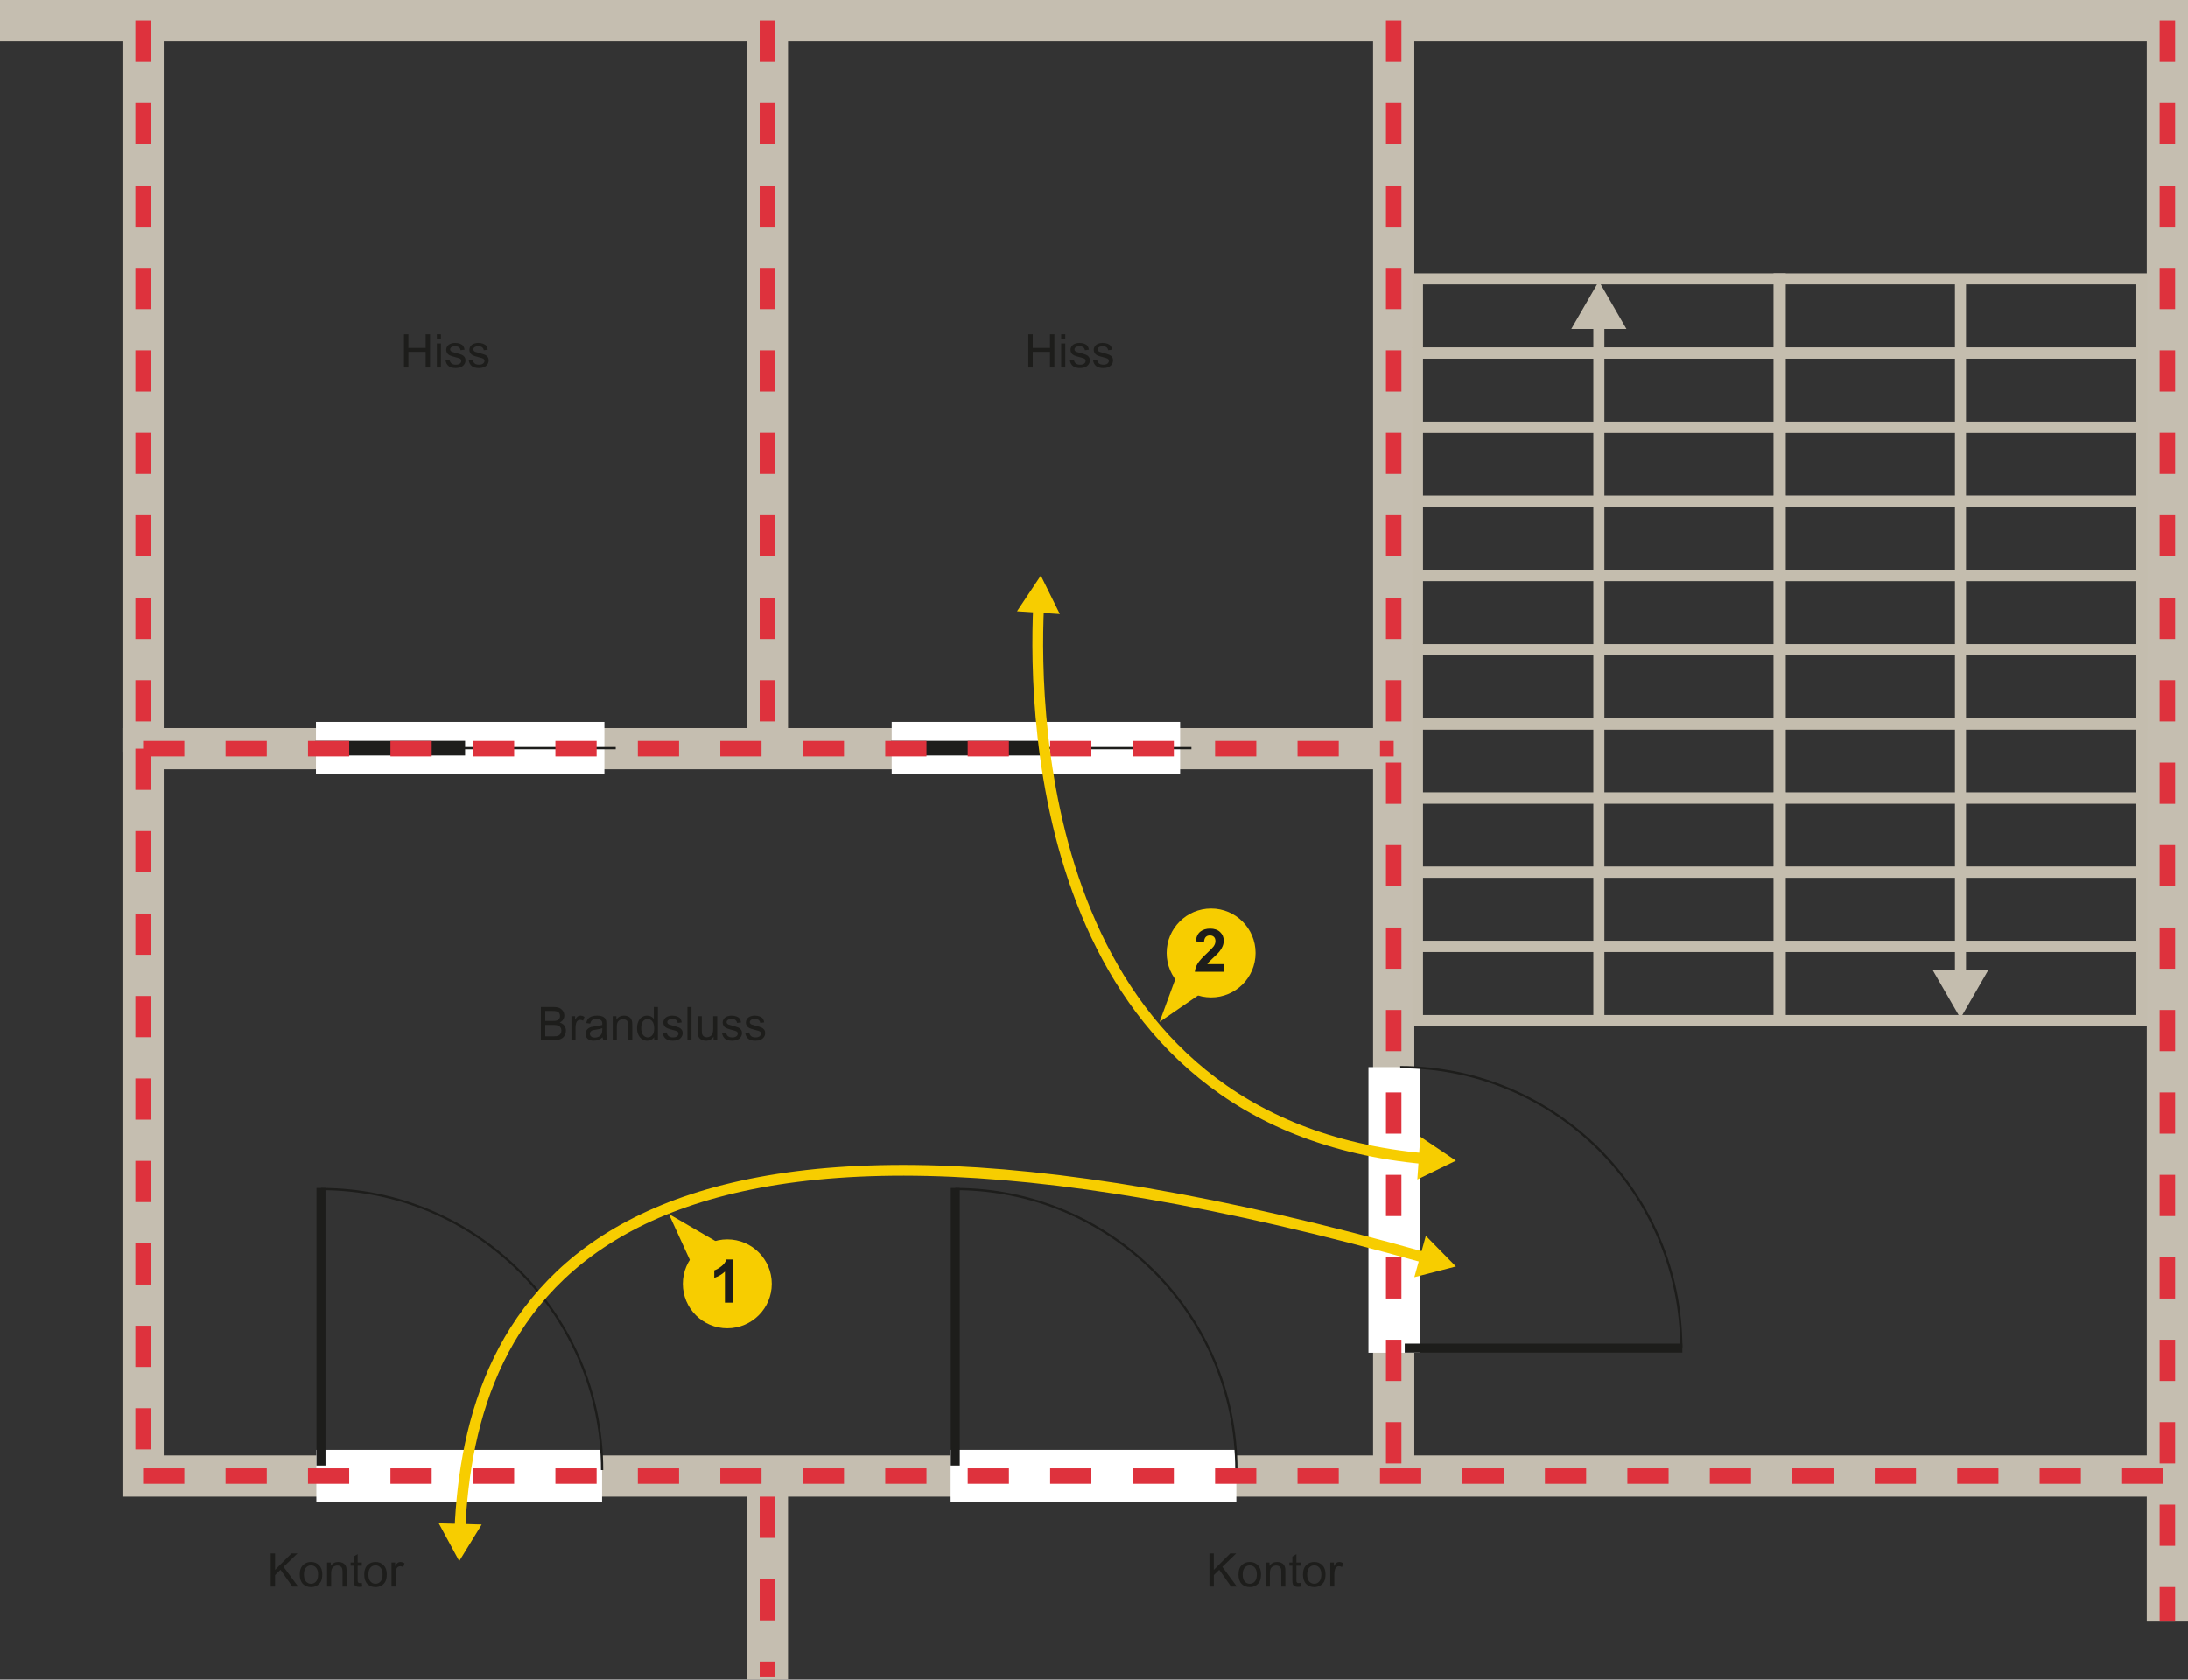 <?xml version="1.0" encoding="UTF-8"?>
<svg id="Lager_1" data-name="Lager 1" xmlns="http://www.w3.org/2000/svg" width="677.33mm" height="520.07mm" viewBox="0 0 1920 1474.22">
  <rect x="0" y="0" width="1920" height="1474.22" fill="#333333" stroke="none"/>
  <defs>
    <style>
      .cls-1 {
        fill: #f7cd00;
      }

      .cls-2 {
        stroke-width: 1.98px;
      }

      .cls-2, .cls-3, .cls-4, .cls-5, .cls-6, .cls-7, .cls-8 {
        fill: none;
        stroke-miterlimit: 10;
      }

      .cls-2, .cls-5, .cls-7 {
        stroke: #1d1d1b;
      }

      .cls-9 {
        fill: #1d1d1b;
      }

      .cls-10 {
        fill: #fff;
      }

      .cls-3 {
        stroke: #c4bdae;
        stroke-width: 9.71px;
      }

      .cls-4 {
        stroke: #f7cd00;
        stroke-width: 9.44px;
      }

      .cls-5 {
        stroke-width: 12.82px;
      }

      .cls-11 {
        fill: #c5beb0;
      }

      .cls-6 {
        stroke: #de323d;
        stroke-dasharray: 36.18;
        stroke-width: 13.57px;
      }

      .cls-7 {
        stroke-width: 7.92px;
      }

      .cls-12 {
        fill: #c4bdae;
      }

      .cls-8 {
        stroke: #c5beb0;
        stroke-width: 36.18px;
      }
    </style>
  </defs>
  <line class="cls-8" x1="125.56" y1="659.85" x2="125.56" y2="18.09"/>
  <g>
    <path class="cls-9" d="M902.37,322.6v-29.14h3.86v11.96h15.15v-11.96h3.86v29.14h-3.86v-13.73h-15.15v13.73h-3.86Z"/>
    <path class="cls-9" d="M931.21,297.58v-4.11h3.58v4.11h-3.58ZM931.21,322.6v-21.11h3.58v21.11h-3.58Z"/>
    <path class="cls-9" d="M938.8,316.3l3.54-.56c.2,1.42.75,2.5,1.66,3.26.91.76,2.18,1.13,3.81,1.13s2.86-.33,3.66-1c.79-.67,1.19-1.45,1.19-2.35,0-.81-.35-1.44-1.05-1.91-.49-.32-1.71-.72-3.66-1.21-2.62-.66-4.44-1.24-5.46-1.72-1.01-.48-1.78-1.15-2.31-2.01-.52-.85-.78-1.8-.78-2.83,0-.94.21-1.81.65-2.61s1.02-1.47,1.76-2c.56-.41,1.31-.76,2.28-1.04.96-.28,1.99-.43,3.09-.43,1.66,0,3.11.24,4.36.72,1.25.48,2.18,1.12,2.77,1.94s1.01,1.9,1.23,3.27l-3.5.48c-.16-1.09-.62-1.93-1.38-2.54-.76-.61-1.84-.91-3.23-.91-1.64,0-2.82.27-3.52.81-.7.54-1.05,1.18-1.05,1.91,0,.46.15.88.44,1.25.29.38.75.7,1.37.95.36.13,1.41.44,3.16.91,2.53.68,4.3,1.23,5.3,1.66,1,.43,1.79,1.06,2.36,1.88.57.82.85,1.84.85,3.06s-.35,2.32-1.04,3.37c-.7,1.05-1.7,1.87-3.01,2.44-1.31.58-2.8.86-4.45.86-2.74,0-4.83-.57-6.27-1.71-1.44-1.14-2.36-2.83-2.75-5.07Z"/>
    <path class="cls-9" d="M959.16,316.3l3.54-.56c.2,1.42.75,2.5,1.66,3.26.91.76,2.18,1.13,3.81,1.13s2.86-.33,3.66-1c.79-.67,1.19-1.45,1.19-2.35,0-.81-.35-1.44-1.05-1.91-.49-.32-1.71-.72-3.66-1.21-2.62-.66-4.44-1.24-5.46-1.72-1.01-.48-1.78-1.15-2.31-2.01-.52-.85-.78-1.8-.78-2.83,0-.94.21-1.81.65-2.61s1.02-1.47,1.76-2c.56-.41,1.31-.76,2.28-1.04.96-.28,1.99-.43,3.09-.43,1.66,0,3.11.24,4.36.72,1.25.48,2.18,1.12,2.77,1.94s1.01,1.9,1.23,3.27l-3.5.48c-.16-1.09-.62-1.93-1.38-2.54-.76-.61-1.84-.91-3.23-.91-1.64,0-2.82.27-3.52.81-.7.54-1.05,1.18-1.05,1.91,0,.46.15.88.44,1.25.29.38.75.7,1.37.95.36.13,1.41.44,3.16.91,2.53.68,4.3,1.23,5.3,1.66,1,.43,1.79,1.06,2.36,1.88.57.82.85,1.84.85,3.06s-.35,2.32-1.04,3.37c-.7,1.05-1.7,1.87-3.01,2.44-1.31.58-2.8.86-4.45.86-2.74,0-4.83-.57-6.27-1.71-1.44-1.14-2.36-2.83-2.75-5.07Z"/>
  </g>
  <g>
    <path class="cls-9" d="M474.61,912.96v-29.14h10.93c2.23,0,4.01.29,5.36.88,1.34.59,2.4,1.5,3.16,2.72.76,1.23,1.14,2.51,1.14,3.85,0,1.25-.34,2.42-1.01,3.52-.68,1.1-1.7,1.99-3.06,2.66,1.76.52,3.12,1.4,4.06,2.64.95,1.25,1.42,2.72,1.42,4.41,0,1.36-.29,2.63-.86,3.81-.58,1.17-1.29,2.08-2.14,2.71-.85.64-1.91,1.12-3.19,1.44s-2.85.49-4.7.49h-11.11ZM478.47,896.06h6.3c1.71,0,2.93-.11,3.68-.34.98-.29,1.72-.77,2.22-1.45.5-.68.75-1.52.75-2.54,0-.97-.23-1.82-.7-2.55-.46-.74-1.13-1.24-1.99-1.51-.86-.27-2.34-.41-4.43-.41h-5.82v8.8ZM478.47,909.52h7.25c1.25,0,2.12-.05,2.62-.14.89-.16,1.63-.42,2.23-.79.6-.37,1.09-.91,1.47-1.62.38-.71.58-1.53.58-2.45,0-1.09-.28-2.03-.83-2.83-.56-.8-1.33-1.36-2.32-1.69-.99-.32-2.41-.49-4.26-.49h-6.74v10.02Z"/>
    <path class="cls-9" d="M501.43,912.96v-21.11h3.22v3.2c.82-1.5,1.58-2.48,2.28-2.96.7-.48,1.46-.72,2.3-.72,1.21,0,2.43.38,3.68,1.15l-1.23,3.32c-.87-.52-1.75-.77-2.62-.77-.78,0-1.48.24-2.11.71-.62.47-1.07,1.12-1.33,1.96-.4,1.27-.6,2.66-.6,4.17v11.05h-3.58Z"/>
    <path class="cls-9" d="M528.79,910.35c-1.32,1.13-2.6,1.92-3.83,2.38-1.23.46-2.54.7-3.95.7-2.32,0-4.1-.57-5.35-1.7-1.25-1.13-1.87-2.58-1.87-4.34,0-1.03.24-1.98.71-2.83.47-.85,1.09-1.54,1.85-2.06.76-.52,1.62-.91,2.57-1.17.7-.19,1.76-.36,3.18-.54,2.89-.34,5.02-.76,6.38-1.23.01-.49.02-.8.02-.93,0-1.46-.34-2.48-1.01-3.08-.91-.81-2.27-1.21-4.07-1.21-1.68,0-2.92.29-3.73.88-.8.59-1.39,1.63-1.78,3.13l-3.5-.48c.32-1.5.84-2.71,1.57-3.63.73-.92,1.78-1.63,3.16-2.13,1.38-.5,2.97-.75,4.79-.75s3.27.21,4.39.64c1.13.42,1.95.96,2.48,1.6.53.64.9,1.45,1.11,2.43.12.61.18,1.71.18,3.3v4.77c0,3.33.08,5.43.23,6.31.15.88.45,1.73.9,2.53h-3.74c-.37-.74-.61-1.61-.72-2.6ZM528.5,902.36c-1.3.53-3.25.98-5.84,1.35-1.47.21-2.51.45-3.12.72s-1.08.65-1.41,1.16c-.33.51-.5,1.08-.5,1.7,0,.95.36,1.75,1.08,2.39.72.64,1.78.95,3.17.95s2.6-.3,3.68-.9c1.07-.6,1.86-1.43,2.36-2.47.38-.81.58-2,.58-3.58v-1.31Z"/>
    <path class="cls-9" d="M537.66,912.96v-21.11h3.22v3c1.55-2.32,3.79-3.48,6.72-3.48,1.27,0,2.44.23,3.51.69,1.07.46,1.86,1.06,2.4,1.8.53.74.9,1.62,1.11,2.64.13.66.2,1.82.2,3.48v12.98h-3.58v-12.84c0-1.46-.14-2.55-.42-3.27s-.77-1.3-1.48-1.73-1.54-.65-2.49-.65c-1.52,0-2.84.48-3.95,1.45-1.11.97-1.66,2.8-1.66,5.51v11.53h-3.58Z"/>
    <path class="cls-9" d="M573.99,912.96v-2.66c-1.34,2.09-3.31,3.14-5.9,3.14-1.68,0-3.23-.46-4.64-1.39-1.41-.93-2.5-2.22-3.28-3.89-.78-1.66-1.16-3.57-1.16-5.73s.35-4.02,1.05-5.73c.7-1.72,1.76-3.03,3.16-3.95,1.4-.91,2.97-1.37,4.71-1.37,1.27,0,2.4.27,3.4.8s1.8,1.24,2.42,2.1v-10.45h3.56v29.14h-3.32ZM562.68,902.42c0,2.7.57,4.72,1.71,6.06,1.14,1.34,2.48,2.01,4.03,2.01s2.89-.64,3.99-1.92c1.09-1.28,1.64-3.23,1.64-5.85,0-2.89-.56-5.01-1.67-6.36-1.11-1.35-2.48-2.03-4.11-2.03s-2.92.65-3.99,1.95c-1.07,1.3-1.6,3.35-1.6,6.14Z"/>
    <path class="cls-9" d="M581.5,906.66l3.54-.56c.2,1.42.75,2.5,1.66,3.26.91.76,2.18,1.13,3.81,1.13s2.86-.33,3.66-1c.79-.67,1.19-1.45,1.19-2.35,0-.81-.35-1.44-1.05-1.91-.49-.32-1.71-.72-3.66-1.21-2.62-.66-4.44-1.24-5.46-1.72-1.01-.48-1.78-1.15-2.31-2.01-.52-.85-.78-1.8-.78-2.83,0-.94.21-1.81.65-2.61s1.02-1.47,1.76-2c.56-.41,1.31-.76,2.28-1.04.96-.28,1.99-.43,3.09-.43,1.66,0,3.11.24,4.36.72,1.25.48,2.18,1.12,2.77,1.94s1.01,1.9,1.23,3.27l-3.5.48c-.16-1.09-.62-1.93-1.38-2.54-.76-.61-1.84-.91-3.23-.91-1.64,0-2.82.27-3.52.81-.7.54-1.05,1.18-1.05,1.91,0,.46.15.88.44,1.25.29.38.75.7,1.37.95.36.13,1.41.44,3.16.91,2.53.68,4.3,1.23,5.3,1.66,1,.43,1.79,1.06,2.36,1.88.57.82.85,1.84.85,3.06s-.35,2.32-1.04,3.37c-.7,1.05-1.7,1.87-3.01,2.44-1.31.58-2.8.86-4.45.86-2.74,0-4.83-.57-6.27-1.71-1.44-1.14-2.36-2.83-2.75-5.07Z"/>
    <path class="cls-9" d="M603.21,912.96v-29.14h3.58v29.14h-3.58Z"/>
    <path class="cls-9" d="M626.16,912.96v-3.1c-1.64,2.39-3.88,3.58-6.7,3.58-1.25,0-2.41-.24-3.49-.72-1.08-.48-1.88-1.08-2.4-1.8s-.89-1.61-1.1-2.65c-.15-.7-.22-1.82-.22-3.34v-13.08h3.58v11.71c0,1.87.07,3.13.22,3.78.23.94.7,1.68,1.43,2.22.73.54,1.63.81,2.7.81s2.08-.27,3.02-.83c.94-.55,1.61-1.3,2-2.25.39-.95.59-2.32.59-4.12v-11.31h3.58v21.11h-3.2Z"/>
    <path class="cls-9" d="M633.54,906.66l3.54-.56c.2,1.42.75,2.5,1.66,3.26.91.76,2.18,1.13,3.81,1.13s2.86-.33,3.66-1c.79-.67,1.19-1.45,1.19-2.35,0-.81-.35-1.44-1.05-1.91-.49-.32-1.71-.72-3.66-1.21-2.62-.66-4.44-1.24-5.46-1.72-1.01-.48-1.78-1.15-2.31-2.01-.52-.85-.78-1.8-.78-2.83,0-.94.21-1.81.65-2.61s1.02-1.47,1.76-2c.56-.41,1.31-.76,2.28-1.04.96-.28,1.99-.43,3.09-.43,1.66,0,3.11.24,4.36.72,1.25.48,2.18,1.12,2.77,1.94s1.01,1.9,1.23,3.27l-3.5.48c-.16-1.09-.62-1.93-1.38-2.54-.76-.61-1.84-.91-3.23-.91-1.64,0-2.82.27-3.52.81-.7.54-1.05,1.18-1.05,1.91,0,.46.15.88.44,1.25.29.38.75.7,1.37.95.36.13,1.41.44,3.16.91,2.53.68,4.3,1.23,5.3,1.66,1,.43,1.79,1.06,2.36,1.88.57.82.85,1.84.85,3.06s-.35,2.32-1.04,3.37c-.7,1.05-1.7,1.87-3.01,2.44-1.31.58-2.8.86-4.45.86-2.74,0-4.83-.57-6.27-1.71-1.44-1.14-2.36-2.83-2.75-5.07Z"/>
    <path class="cls-9" d="M653.89,906.66l3.54-.56c.2,1.42.75,2.5,1.66,3.26.91.76,2.18,1.13,3.81,1.13s2.86-.33,3.66-1c.79-.67,1.19-1.45,1.19-2.35,0-.81-.35-1.44-1.05-1.91-.49-.32-1.71-.72-3.66-1.21-2.62-.66-4.44-1.24-5.46-1.72-1.01-.48-1.78-1.15-2.31-2.01-.52-.85-.78-1.8-.78-2.83,0-.94.21-1.81.65-2.61s1.02-1.47,1.76-2c.56-.41,1.31-.76,2.28-1.04.96-.28,1.99-.43,3.09-.43,1.66,0,3.11.24,4.36.72,1.25.48,2.18,1.12,2.77,1.94s1.01,1.9,1.23,3.27l-3.5.48c-.16-1.09-.62-1.93-1.38-2.54-.76-.61-1.84-.91-3.23-.91-1.64,0-2.82.27-3.52.81-.7.54-1.05,1.18-1.05,1.91,0,.46.15.88.44,1.25.29.38.75.7,1.37.95.36.13,1.41.44,3.16.91,2.53.68,4.3,1.23,5.3,1.66,1,.43,1.79,1.06,2.36,1.88.57.82.85,1.84.85,3.06s-.35,2.32-1.04,3.37c-.7,1.05-1.7,1.87-3.01,2.44-1.31.58-2.8.86-4.45.86-2.74,0-4.83-.57-6.27-1.71-1.44-1.14-2.36-2.83-2.75-5.07Z"/>
  </g>
  <g>
    <path class="cls-9" d="M1061.27,1392.52v-29.14h3.86v14.45l14.47-14.45h5.23l-12.22,11.81,12.76,17.33h-5.09l-10.37-14.75-4.77,4.65v10.1h-3.86Z"/>
    <path class="cls-9" d="M1086.79,1381.96c0-3.91,1.09-6.8,3.26-8.69,1.82-1.56,4.03-2.35,6.64-2.35,2.9,0,5.27.95,7.12,2.85s2.76,4.53,2.76,7.88c0,2.72-.41,4.85-1.22,6.41-.81,1.56-2,2.77-3.56,3.63-1.56.86-3.26,1.29-5.1,1.29-2.96,0-5.34-.95-7.17-2.84-1.82-1.89-2.73-4.62-2.73-8.19ZM1090.47,1381.96c0,2.7.59,4.73,1.77,6.07,1.18,1.34,2.66,2.02,4.45,2.02s3.25-.68,4.43-2.03c1.18-1.35,1.77-3.41,1.77-6.18,0-2.61-.59-4.59-1.78-5.93-1.19-1.34-2.66-2.02-4.42-2.02s-3.27.67-4.45,2.01c-1.18,1.34-1.77,3.36-1.77,6.06Z"/>
    <path class="cls-9" d="M1110.76,1392.52v-21.11h3.22v3c1.55-2.32,3.79-3.48,6.72-3.48,1.27,0,2.44.23,3.51.69,1.07.46,1.86,1.06,2.4,1.8.53.74.9,1.62,1.11,2.64.13.66.2,1.82.2,3.48v12.98h-3.58v-12.84c0-1.46-.14-2.55-.42-3.27-.28-.72-.77-1.3-1.48-1.73s-1.54-.65-2.49-.65c-1.52,0-2.84.48-3.95,1.45-1.11.97-1.66,2.8-1.66,5.51v11.53h-3.58Z"/>
    <path class="cls-9" d="M1141.21,1389.32l.52,3.16c-1.01.21-1.91.32-2.7.32-1.3,0-2.31-.21-3.02-.62-.72-.41-1.22-.95-1.51-1.62-.29-.67-.44-2.08-.44-4.22v-12.14h-2.62v-2.78h2.62v-5.23l3.56-2.15v7.37h3.6v2.78h-3.6v12.34c0,1.02.06,1.68.19,1.97s.33.52.62.7c.28.17.69.26,1.22.26.4,0,.92-.05,1.57-.14Z"/>
    <path class="cls-9" d="M1143.38,1381.96c0-3.91,1.09-6.8,3.26-8.69,1.82-1.56,4.03-2.35,6.64-2.35,2.9,0,5.27.95,7.12,2.85s2.76,4.53,2.76,7.88c0,2.72-.41,4.85-1.22,6.41-.81,1.56-2,2.77-3.56,3.63-1.56.86-3.26,1.29-5.1,1.29-2.96,0-5.34-.95-7.17-2.84-1.82-1.89-2.73-4.62-2.73-8.19ZM1147.06,1381.96c0,2.7.59,4.73,1.77,6.07,1.18,1.34,2.66,2.02,4.45,2.02s3.25-.68,4.43-2.03c1.18-1.35,1.77-3.41,1.77-6.18,0-2.61-.59-4.59-1.78-5.93-1.19-1.34-2.66-2.02-4.42-2.02s-3.27.67-4.45,2.01c-1.18,1.34-1.77,3.36-1.77,6.06Z"/>
    <path class="cls-9" d="M1167.31,1392.52v-21.11h3.22v3.2c.82-1.5,1.58-2.49,2.28-2.96.7-.48,1.46-.72,2.3-.72,1.21,0,2.43.38,3.68,1.15l-1.23,3.32c-.87-.52-1.75-.78-2.62-.78-.78,0-1.48.24-2.11.71-.62.47-1.07,1.12-1.33,1.96-.4,1.27-.6,2.66-.6,4.17v11.05h-3.58Z"/>
  </g>
  <g>
    <path class="cls-9" d="M237.53,1392.52v-29.14h3.86v14.45l14.47-14.45h5.23l-12.22,11.81,12.76,17.33h-5.09l-10.37-14.75-4.77,4.65v10.1h-3.86Z"/>
    <path class="cls-9" d="M263.05,1381.96c0-3.91,1.09-6.8,3.26-8.69,1.82-1.56,4.03-2.35,6.64-2.35,2.9,0,5.27.95,7.12,2.85s2.76,4.53,2.76,7.88c0,2.72-.41,4.85-1.22,6.41-.81,1.56-2,2.77-3.56,3.63-1.56.86-3.26,1.29-5.1,1.29-2.96,0-5.34-.95-7.17-2.84-1.82-1.89-2.73-4.62-2.73-8.19ZM266.73,1381.96c0,2.7.59,4.73,1.77,6.07,1.18,1.34,2.66,2.02,4.45,2.02s3.25-.68,4.43-2.03c1.18-1.35,1.77-3.41,1.77-6.18,0-2.61-.59-4.59-1.78-5.93-1.19-1.34-2.66-2.02-4.42-2.02s-3.27.67-4.45,2.01c-1.18,1.34-1.77,3.36-1.77,6.06Z"/>
    <path class="cls-9" d="M287.02,1392.52v-21.11h3.22v3c1.55-2.32,3.79-3.48,6.72-3.48,1.27,0,2.44.23,3.51.69,1.07.46,1.86,1.06,2.4,1.8.53.74.9,1.62,1.11,2.64.13.66.2,1.82.2,3.48v12.98h-3.58v-12.84c0-1.46-.14-2.55-.42-3.27-.28-.72-.77-1.3-1.48-1.73s-1.54-.65-2.49-.65c-1.52,0-2.84.48-3.95,1.45-1.11.97-1.66,2.8-1.66,5.51v11.53h-3.58Z"/>
    <path class="cls-9" d="M317.47,1389.32l.52,3.16c-1.01.21-1.91.32-2.7.32-1.3,0-2.31-.21-3.02-.62-.72-.41-1.22-.95-1.51-1.62-.29-.67-.44-2.08-.44-4.22v-12.14h-2.62v-2.78h2.62v-5.23l3.56-2.15v7.37h3.6v2.78h-3.6v12.34c0,1.02.06,1.68.19,1.97s.33.52.62.7c.28.17.69.26,1.22.26.4,0,.92-.05,1.57-.14Z"/>
    <path class="cls-9" d="M319.64,1381.96c0-3.91,1.09-6.8,3.26-8.69,1.82-1.56,4.03-2.35,6.64-2.35,2.9,0,5.27.95,7.12,2.85s2.76,4.53,2.76,7.88c0,2.72-.41,4.85-1.22,6.41-.81,1.56-2,2.77-3.56,3.63-1.56.86-3.26,1.29-5.1,1.29-2.96,0-5.34-.95-7.17-2.84-1.82-1.89-2.73-4.62-2.73-8.19ZM323.31,1381.96c0,2.7.59,4.73,1.77,6.07,1.18,1.34,2.66,2.02,4.45,2.02s3.25-.68,4.43-2.03c1.18-1.35,1.77-3.41,1.77-6.18,0-2.61-.59-4.59-1.78-5.93-1.19-1.34-2.66-2.02-4.42-2.02s-3.27.67-4.45,2.01c-1.18,1.34-1.77,3.36-1.77,6.06Z"/>
    <path class="cls-9" d="M343.57,1392.52v-21.11h3.22v3.2c.82-1.5,1.58-2.49,2.28-2.96.7-.48,1.46-.72,2.3-.72,1.21,0,2.43.38,3.68,1.15l-1.23,3.32c-.87-.52-1.75-.78-2.62-.78-.78,0-1.48.24-2.11.71-.62.47-1.07,1.12-1.33,1.96-.4,1.27-.6,2.66-.6,4.17v11.05h-3.58Z"/>
  </g>
  <polygon class="cls-11" points="1920 1423.2 1883.82 1423.2 1883.82 36.18 0 36.18 0 0 1920 0 1920 1423.2"/>
  <line class="cls-8" x1="1222.98" y1="1295.51" x2="1222.98" y2="18.09"/>
  <line class="cls-8" x1="673.42" y1="659.85" x2="673.42" y2="18.09"/>
  <polygon class="cls-11" points="1914.68 1313.6 107.47 1313.6 107.47 638.97 1222.98 638.97 1222.98 675.15 143.65 675.15 143.65 1277.42 1914.68 1277.42 1914.68 1313.6"/>
  <g>
    <rect class="cls-10" x="1200.82" y="936.56" width="45.58" height="250.72"/>
    <g>
      <path class="cls-2" d="M1228.69,936.56c136.22,0,246.66,110.43,246.66,246.66"/>
      <line class="cls-7" x1="1476.28" y1="1183.22" x2="1232.68" y2="1183.22"/>
    </g>
  </g>
  <g>
    <rect class="cls-10" x="380.19" y="1169.96" width="45.58" height="250.72" transform="translate(-892.34 1698.31) rotate(-90)"/>
    <g>
      <path class="cls-2" d="M528.35,1290.24c0-136.22-110.43-246.66-246.66-246.66"/>
      <line class="cls-7" x1="281.69" y1="1042.65" x2="281.69" y2="1286.26"/>
    </g>
  </g>
  <g>
    <rect class="cls-10" x="936.76" y="1169.96" width="45.58" height="250.72" transform="translate(-335.78 2254.87) rotate(-90)"/>
    <g>
      <path class="cls-2" d="M1084.91,1290.24c0-136.22-110.43-246.66-246.66-246.66"/>
      <line class="cls-7" x1="838.25" y1="1042.65" x2="838.25" y2="1286.26"/>
    </g>
  </g>
  <line class="cls-6" x1="1901.91" y1="18.09" x2="1901.91" y2="1423.2"/>
  <line class="cls-6" x1="1222.98" y1="18.09" x2="1222.98" y2="1293.35"/>
  <line class="cls-6" x1="673.42" y1="18.09" x2="673.42" y2="657.06"/>
  <line class="cls-8" x1="673.42" y1="1474.22" x2="673.42" y2="1297.66"/>
  <line class="cls-6" x1="673.42" y1="1313.6" x2="673.42" y2="1471.44"/>
  <line class="cls-6" x1="125.56" y1="657.06" x2="125.56" y2="1293.35"/>
  <line class="cls-6" x1="125.56" y1="1295.51" x2="1901.91" y2="1295.51"/>
  <g>
    <g>
      <rect class="cls-3" x="1243.84" y="830.59" width="318.37" height="65.08" transform="translate(2806.05 1726.26) rotate(-180)"/>
      <rect class="cls-3" x="1243.84" y="765.51" width="318.37" height="65.08" transform="translate(2806.05 1596.1) rotate(-180)"/>
      <rect class="cls-3" x="1243.84" y="700.42" width="318.37" height="65.08" transform="translate(2806.05 1465.93) rotate(-180)"/>
      <rect class="cls-3" x="1243.84" y="635.34" width="318.37" height="65.08" transform="translate(2806.05 1335.76) rotate(-180)"/>
      <rect class="cls-3" x="1243.84" y="570.25" width="318.37" height="65.08" transform="translate(2806.05 1205.59) rotate(-180)"/>
      <rect class="cls-3" x="1243.84" y="505.17" width="318.37" height="65.08" transform="translate(2806.05 1075.42) rotate(-180)"/>
      <rect class="cls-3" x="1243.84" y="440.09" width="318.37" height="65.08" transform="translate(2806.05 945.26) rotate(-180)"/>
      <rect class="cls-3" x="1243.84" y="375" width="318.37" height="65.08" transform="translate(2806.05 815.09) rotate(-180)"/>
      <rect class="cls-3" x="1243.84" y="309.92" width="318.37" height="65.08" transform="translate(2806.05 684.92) rotate(-180)"/>
      <rect class="cls-3" x="1243.84" y="244.83" width="318.37" height="65.08" transform="translate(2806.05 554.75) rotate(-180)"/>
    </g>
    <g>
      <line class="cls-3" x1="1403.02" y1="895.67" x2="1403.02" y2="281.7"/>
      <polygon class="cls-12" points="1427.23 288.78 1403.02 246.86 1378.81 288.78 1427.23 288.78"/>
    </g>
  </g>
  <g>
    <g>
      <rect class="cls-3" x="1561.16" y="244.83" width="318.37" height="65.08"/>
      <rect class="cls-3" x="1561.16" y="309.92" width="318.37" height="65.08"/>
      <rect class="cls-3" x="1561.16" y="375" width="318.37" height="65.08"/>
      <rect class="cls-3" x="1561.16" y="440.09" width="318.37" height="65.08"/>
      <rect class="cls-3" x="1561.16" y="505.17" width="318.37" height="65.08"/>
      <rect class="cls-3" x="1561.16" y="570.25" width="318.37" height="65.08"/>
      <rect class="cls-3" x="1561.16" y="635.34" width="318.37" height="65.08"/>
      <rect class="cls-3" x="1561.16" y="700.42" width="318.37" height="65.08"/>
      <rect class="cls-3" x="1561.16" y="765.51" width="318.37" height="65.08"/>
      <rect class="cls-3" x="1561.16" y="830.59" width="318.37" height="65.08"/>
    </g>
    <g>
      <line class="cls-3" x1="1720.35" y1="244.83" x2="1720.35" y2="858.81"/>
      <polygon class="cls-12" points="1696.14 851.72 1720.35 893.65 1744.56 851.72 1696.14 851.72"/>
    </g>
  </g>
  <g>
    <rect class="cls-10" x="886.21" y="529.81" width="45.58" height="253.1" transform="translate(1565.37 -252.64) rotate(90)"/>
    <line class="cls-5" x1="913.33" y1="656.62" x2="782.05" y2="656.62"/>
    <line class="cls-2" x1="1045.49" y1="656.62" x2="911.5" y2="656.62"/>
  </g>
  <g>
    <rect class="cls-10" x="381.03" y="529.81" width="45.58" height="253.1" transform="translate(1060.18 252.55) rotate(90)"/>
    <line class="cls-5" x1="408.14" y1="656.62" x2="276.87" y2="656.62"/>
    <line class="cls-2" x1="540.31" y1="656.62" x2="406.32" y2="656.62"/>
  </g>
  <line class="cls-6" x1="125.56" y1="657.06" x2="1222.98" y2="657.06"/>
  <g>
    <path class="cls-4" d="M911.38,532.21c-4.68,101.36,3.35,454.51,339.12,484.77"/>
    <polygon class="cls-1" points="892.43 536.51 913.33 505.17 930.02 538.94 892.43 536.51"/>
    <polygon class="cls-1" points="1243.72 1035.2 1277.57 1018.68 1246.34 997.62 1243.72 1035.2"/>
  </g>
  <g>
    <path class="cls-4" d="M403.56,1343.04c8.62-197.52,121.96-443.4,847.94-238.95"/>
    <polygon class="cls-1" points="422.7 1338.04 402.99 1370.14 385.04 1337.02 422.7 1338.04"/>
    <polygon class="cls-1" points="1241.09 1120.95 1277.57 1111.54 1251.19 1084.65 1241.09 1120.95"/>
  </g>
  <g>
    <path class="cls-9" d="M354.52,322.6v-29.14h3.86v11.96h15.15v-11.96h3.86v29.14h-3.86v-13.73h-15.15v13.73h-3.86Z"/>
    <path class="cls-9" d="M383.35,297.58v-4.11h3.58v4.11h-3.58ZM383.35,322.6v-21.11h3.58v21.11h-3.58Z"/>
    <path class="cls-9" d="M390.95,316.3l3.54-.56c.2,1.42.75,2.5,1.66,3.26.91.76,2.18,1.13,3.81,1.13s2.86-.33,3.66-1c.79-.67,1.19-1.45,1.19-2.35,0-.81-.35-1.44-1.05-1.91-.49-.32-1.71-.72-3.66-1.21-2.62-.66-4.44-1.24-5.46-1.72-1.01-.48-1.78-1.15-2.31-2.01-.52-.85-.78-1.8-.78-2.83,0-.94.21-1.81.65-2.61s1.02-1.47,1.76-2c.56-.41,1.31-.76,2.28-1.04.96-.28,1.99-.43,3.09-.43,1.66,0,3.11.24,4.36.72,1.25.48,2.18,1.12,2.77,1.94s1.01,1.9,1.23,3.27l-3.5.48c-.16-1.09-.62-1.93-1.38-2.54-.76-.61-1.84-.91-3.23-.91-1.64,0-2.82.27-3.52.81-.7.54-1.05,1.18-1.05,1.91,0,.46.15.88.44,1.25.29.38.75.7,1.37.95.36.13,1.41.44,3.16.91,2.53.68,4.3,1.23,5.3,1.66,1,.43,1.79,1.06,2.36,1.88.57.82.85,1.84.85,3.06s-.35,2.32-1.04,3.37c-.7,1.05-1.7,1.87-3.01,2.44-1.31.58-2.8.86-4.45.86-2.74,0-4.83-.57-6.27-1.71-1.44-1.14-2.36-2.83-2.75-5.07Z"/>
    <path class="cls-9" d="M411.3,316.3l3.54-.56c.2,1.42.75,2.5,1.66,3.26.91.76,2.18,1.13,3.81,1.13s2.86-.33,3.66-1c.79-.67,1.19-1.45,1.19-2.35,0-.81-.35-1.44-1.05-1.91-.49-.32-1.71-.72-3.66-1.21-2.62-.66-4.44-1.24-5.46-1.72-1.01-.48-1.78-1.15-2.31-2.01-.52-.85-.78-1.8-.78-2.83,0-.94.21-1.81.65-2.61s1.02-1.47,1.76-2c.56-.41,1.31-.76,2.28-1.04.96-.28,1.99-.43,3.09-.43,1.66,0,3.11.24,4.36.72,1.25.48,2.18,1.12,2.77,1.94s1.01,1.9,1.23,3.27l-3.5.48c-.16-1.09-.62-1.93-1.38-2.54-.76-.61-1.84-.91-3.23-.91-1.64,0-2.82.27-3.52.81-.7.54-1.05,1.18-1.05,1.91,0,.46.15.88.44,1.25.29.38.75.7,1.37.95.36.13,1.41.44,3.16.91,2.53.68,4.3,1.23,5.3,1.66,1,.43,1.79,1.06,2.36,1.88.57.82.85,1.84.85,3.06s-.35,2.32-1.04,3.37c-.7,1.05-1.7,1.87-3.01,2.44-1.31.58-2.8.86-4.45.86-2.74,0-4.83-.57-6.27-1.71-1.44-1.14-2.36-2.83-2.75-5.07Z"/>
  </g>
  <line class="cls-6" x1="125.56" y1="18.09" x2="125.56" y2="657.06"/>
  <g>
    <circle class="cls-1" cx="1062.76" cy="836.38" r="39.02"/>
    <polygon class="cls-1" points="1040.02 835.7 1017.54 896.9 1073.02 858.7 1062.76 836.38 1040.02 835.7"/>
    <path class="cls-9" d="M1073.81,846.19v6.72h-25.35c.27-2.54,1.1-4.95,2.47-7.22,1.37-2.27,4.08-5.29,8.13-9.05,3.26-3.04,5.26-5.1,6-6.18,1-1.49,1.49-2.97,1.49-4.43,0-1.61-.43-2.85-1.3-3.72-.87-.87-2.06-1.3-3.59-1.3s-2.71.45-3.6,1.36c-.89.91-1.41,2.42-1.54,4.53l-7.21-.72c.43-3.98,1.78-6.84,4.04-8.57s5.1-2.6,8.49-2.6c3.72,0,6.65,1,8.78,3.01,2.13,2.01,3.19,4.5,3.19,7.49,0,1.7-.3,3.32-.91,4.85-.61,1.54-1.57,3.14-2.9,4.83-.88,1.12-2.45,2.72-4.74,4.81-2.28,2.09-3.73,3.48-4.34,4.17-.61.69-1.1,1.36-1.48,2.01h14.36Z"/>
  </g>
  <g>
    <circle class="cls-1" cx="638.22" cy="1126.77" r="39.02"/>
    <polygon class="cls-1" points="643.32 1098.24 586.92 1065.51 614.96 1126.77 638.71 1120.52 643.32 1098.24"/>
    <path class="cls-9" d="M643.35,1143.29h-7.23v-27.25c-2.64,2.47-5.76,4.3-9.34,5.48v-6.56c1.89-.62,3.94-1.79,6.15-3.51,2.21-1.72,3.73-3.74,4.55-6.03h5.87v37.88Z"/>
  </g>
</svg>